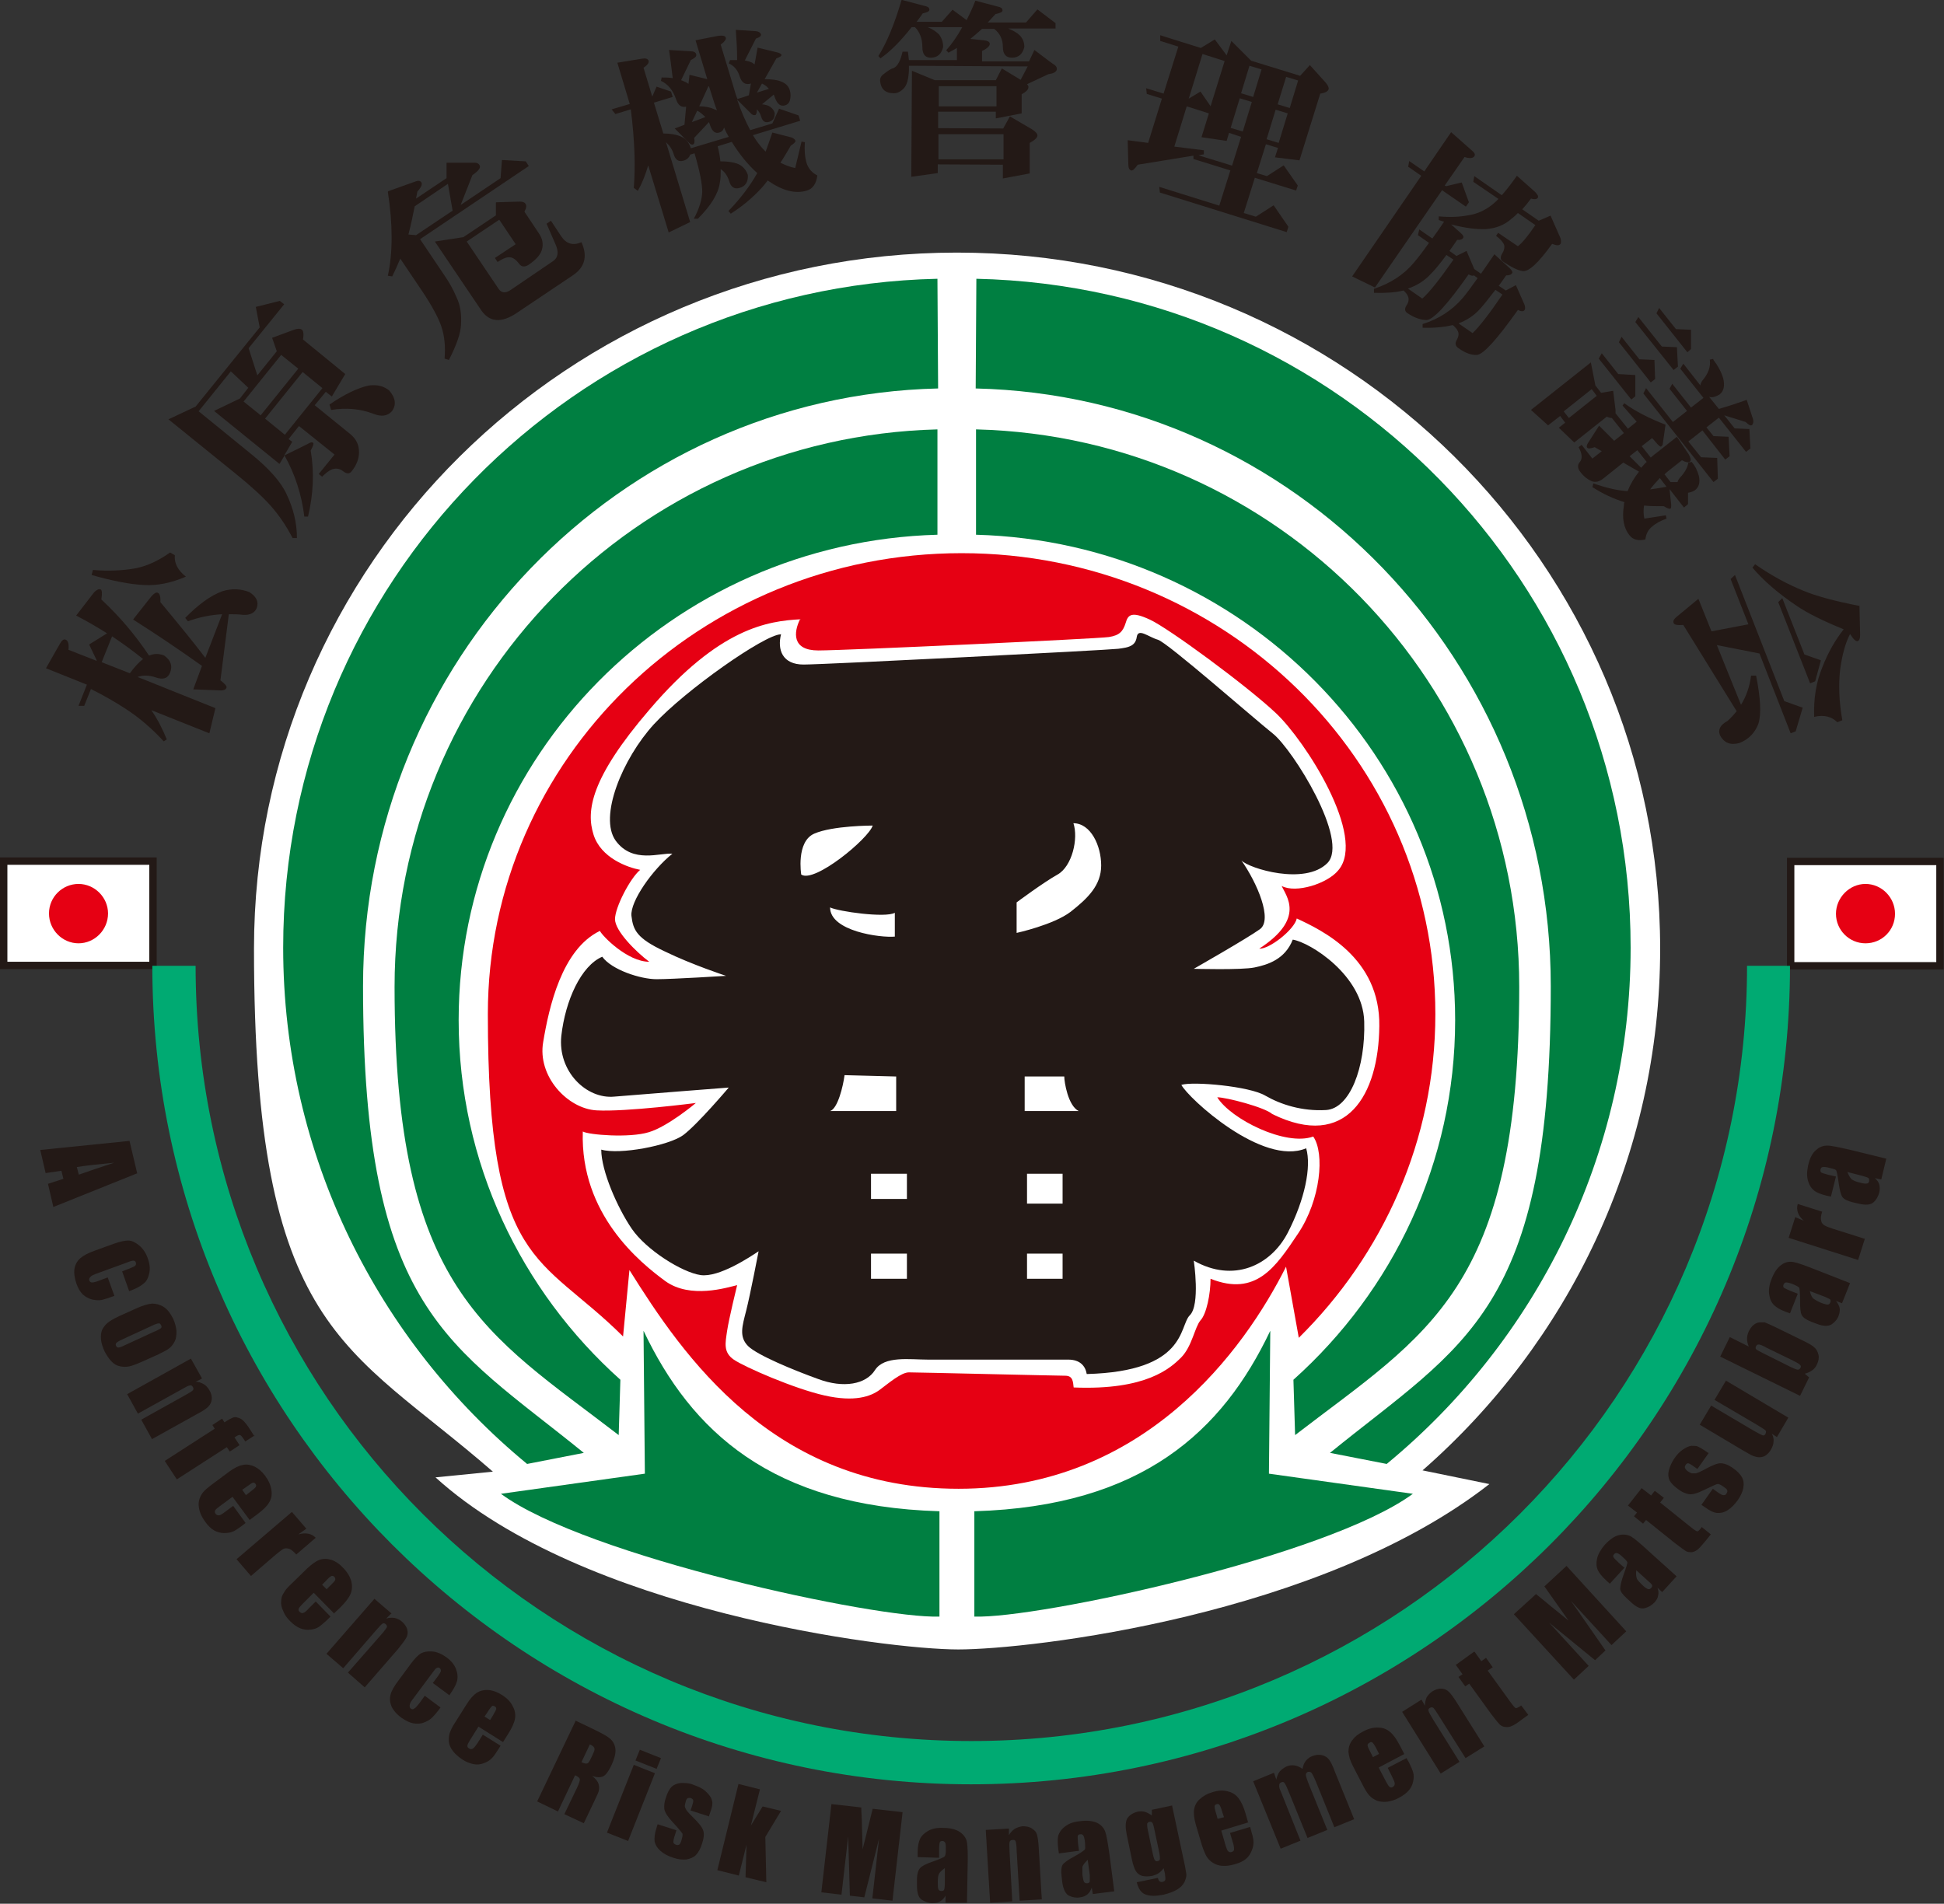 <?xml version="1.0" encoding="UTF-8"?>
<svg id="svg1" xmlns="http://www.w3.org/2000/svg" version="1.1" xmlns:inkscape="http://www.inkscape.org/namespaces/inkscape" xmlns:sodipodi="http://sodipodi.sourceforge.net/DTD/sodipodi-0.dtd" xmlns:svg="http://www.w3.org/2000/svg" xmlns:xlink="http://www.w3.org/1999/xlink" viewBox="0 0 579.4 567.5">
  <rect x="0" y="0" width="579.4" height="567.5" fill="#333333" stroke="none"/>
  <defs>
    <style>
      .cls-1 {
        clip-path: url(#clippath-45);
      }

      .cls-2 {
        clip-path: url(#clippath-20);
      }

      .cls-3 {
        clip-path: url(#clippath-11);
      }

      .cls-4 {
        clip-path: url(#clippath-16);
      }

      .cls-5 {
        clip-path: url(#clippath-33);
      }

      .cls-6 {
        clip-path: url(#clippath-47);
      }

      .cls-7 {
        clip-path: url(#clippath-41);
      }

      .cls-8 {
        clip-path: url(#clippath-32);
      }

      .cls-9 {
        clip-path: url(#clippath-2);
      }

      .cls-10 {
        fill: #00aa72;
      }

      .cls-10, .cls-11, .cls-12, .cls-13, .cls-14, .cls-15 {
        stroke-width: 0px;
      }

      .cls-16 {
        clip-path: url(#clippath-13);
      }

      .cls-17 {
        clip-path: url(#clippath-37);
      }

      .cls-18 {
        clip-path: url(#clippath-46);
      }

      .cls-19 {
        clip-path: url(#clippath-25);
      }

      .cls-20 {
        clip-path: url(#clippath-15);
      }

      .cls-21 {
        clip-path: url(#clippath-6);
      }

      .cls-22 {
        clip-path: url(#clippath-40);
      }

      .cls-23 {
        clip-path: url(#clippath-26);
      }

      .cls-11 {
        fill: none;
      }

      .cls-24 {
        clip-path: url(#clippath-7);
      }

      .cls-25 {
        clip-path: url(#clippath-21);
      }

      .cls-26 {
        clip-path: url(#clippath-34);
      }

      .cls-27 {
        clip-path: url(#clippath-1);
      }

      .cls-28 {
        clip-path: url(#clippath-4);
      }

      .cls-29 {
        clip-path: url(#clippath-38);
      }

      .cls-30 {
        clip-path: url(#clippath-36);
      }

      .cls-31 {
        clip-path: url(#clippath-27);
      }

      .cls-32 {
        clip-path: url(#clippath-44);
      }

      .cls-33 {
        clip-path: url(#clippath-12);
      }

      .cls-12 {
        fill: #007f41;
      }

      .cls-34 {
        clip-path: url(#clippath-24);
      }

      .cls-35 {
        clip-path: url(#clippath-30);
      }

      .cls-36 {
        clip-path: url(#clippath-22);
      }

      .cls-37 {
        clip-path: url(#clippath-9);
      }

      .cls-38 {
        clip-path: url(#clippath-52);
      }

      .cls-39 {
        clip-path: url(#clippath);
      }

      .cls-40 {
        clip-path: url(#clippath-50);
      }

      .cls-41 {
        clip-path: url(#clippath-48);
      }

      .cls-42 {
        clip-path: url(#clippath-39);
      }

      .cls-43 {
        clip-path: url(#clippath-19);
      }

      .cls-44 {
        clip-path: url(#clippath-31);
      }

      .cls-45 {
        clip-path: url(#clippath-54);
      }

      .cls-46 {
        clip-path: url(#clippath-3);
      }

      .cls-47 {
        clip-path: url(#clippath-43);
      }

      .cls-13 {
        fill: #231916;
      }

      .cls-48 {
        clip-path: url(#clippath-8);
      }

      .cls-49 {
        clip-path: url(#clippath-55);
      }

      .cls-14, .cls-50 {
        fill: #fff;
      }

      .cls-51 {
        clip-path: url(#clippath-29);
      }

      .cls-52 {
        clip-path: url(#clippath-18);
      }

      .cls-53 {
        clip-path: url(#clippath-14);
      }

      .cls-54 {
        clip-path: url(#clippath-17);
      }

      .cls-55 {
        clip-path: url(#clippath-5);
      }

      .cls-56 {
        clip-path: url(#clippath-42);
      }

      .cls-57 {
        clip-path: url(#clippath-10);
      }

      .cls-58 {
        clip-path: url(#clippath-23);
      }

      .cls-59 {
        clip-path: url(#clippath-56);
      }

      .cls-60 {
        clip-path: url(#clippath-53);
      }

      .cls-61 {
        clip-path: url(#clippath-49);
      }

      .cls-62 {
        clip-path: url(#clippath-51);
      }

      .cls-63 {
        clip-path: url(#clippath-28);
      }

      .cls-15 {
        fill: #e60013;
      }

      .cls-50 {
        stroke: #231916;
        stroke-miterlimit: 5.3;
        stroke-width: 2.2px;
      }

      .cls-64 {
        clip-path: url(#clippath-35);
      }
    </style>
    <clipPath id="clippath">
      <rect class="cls-11" x="-115.6" y="-240.9" width="793.7" height="1122.5"/>
    </clipPath>
    <clipPath id="clippath-1">
      <rect class="cls-11" x="-115.6" y="-240.9" width="793.7" height="1122.5"/>
    </clipPath>
    <clipPath id="clippath-2">
      <rect class="cls-11" x="-115.6" y="-240.9" width="793.7" height="1122.5"/>
    </clipPath>
    <clipPath id="clippath-3">
      <rect class="cls-11" x="-115.6" y="-240.9" width="793.7" height="1122.5"/>
    </clipPath>
    <clipPath id="clippath-4">
      <rect class="cls-11" x="-115.6" y="-240.9" width="793.7" height="1122.5"/>
    </clipPath>
    <clipPath id="clippath-5">
      <rect class="cls-11" x="-115.6" y="-240.9" width="793.7" height="1122.5"/>
    </clipPath>
    <clipPath id="clippath-6">
      <rect class="cls-11" x="-115.6" y="-240.9" width="793.7" height="1122.5"/>
    </clipPath>
    <clipPath id="clippath-7">
      <rect class="cls-11" x="-115.6" y="-240.9" width="793.7" height="1122.5"/>
    </clipPath>
    <clipPath id="clippath-8">
      <rect class="cls-11" x="-115.6" y="-240.9" width="793.7" height="1122.5"/>
    </clipPath>
    <clipPath id="clippath-9">
      <rect class="cls-11" x="-115.6" y="-240.9" width="793.7" height="1122.5"/>
    </clipPath>
    <clipPath id="clippath-10">
      <rect class="cls-11" x="-115.6" y="-240.9" width="793.7" height="1122.5"/>
    </clipPath>
    <clipPath id="clippath-11">
      <rect class="cls-11" x="-115.6" y="-240.9" width="793.7" height="1122.5"/>
    </clipPath>
    <clipPath id="clippath-12">
      <rect class="cls-11" x="-115.6" y="-240.9" width="793.7" height="1122.5"/>
    </clipPath>
    <clipPath id="clippath-13">
      <rect class="cls-11" x="-115.6" y="-240.9" width="793.7" height="1122.5"/>
    </clipPath>
    <clipPath id="clippath-14">
      <rect class="cls-11" x="-115.6" y="-240.9" width="793.7" height="1122.5"/>
    </clipPath>
    <clipPath id="clippath-15">
      <rect class="cls-11" x="-115.6" y="-240.9" width="793.7" height="1122.5"/>
    </clipPath>
    <clipPath id="clippath-16">
      <rect class="cls-11" x="-115.6" y="-240.9" width="793.7" height="1122.5"/>
    </clipPath>
    <clipPath id="clippath-17">
      <rect class="cls-11" x="-115.6" y="-240.9" width="793.7" height="1122.5"/>
    </clipPath>
    <clipPath id="clippath-18">
      <rect class="cls-11" x="-115.6" y="-240.9" width="793.7" height="1122.5"/>
    </clipPath>
    <clipPath id="clippath-19">
      <rect class="cls-11" x="-115.6" y="-240.9" width="793.7" height="1122.5"/>
    </clipPath>
    <clipPath id="clippath-20">
      <rect class="cls-11" x="-115.6" y="-240.9" width="793.7" height="1122.5"/>
    </clipPath>
    <clipPath id="clippath-21">
      <rect class="cls-11" x="-115.6" y="-240.9" width="793.7" height="1122.5"/>
    </clipPath>
    <clipPath id="clippath-22">
      <rect class="cls-11" x="-115.6" y="-240.9" width="793.7" height="1122.5"/>
    </clipPath>
    <clipPath id="clippath-23">
      <rect class="cls-11" x="-115.6" y="-240.9" width="793.7" height="1122.5"/>
    </clipPath>
    <clipPath id="clippath-24">
      <rect class="cls-11" x="-115.6" y="-240.9" width="793.7" height="1122.5"/>
    </clipPath>
    <clipPath id="clippath-25">
      <rect class="cls-11" x="-115.6" y="-240.9" width="793.7" height="1122.5"/>
    </clipPath>
    <clipPath id="clippath-26">
      <rect class="cls-11" x="-115.6" y="-240.9" width="793.7" height="1122.5"/>
    </clipPath>
    <clipPath id="clippath-27">
      <rect class="cls-11" x="-115.6" y="-240.9" width="793.7" height="1122.5"/>
    </clipPath>
    <clipPath id="clippath-28">
      <rect class="cls-11" x="-115.6" y="-240.9" width="793.7" height="1122.5"/>
    </clipPath>
    <clipPath id="clippath-29">
      <rect class="cls-11" x="-115.6" y="-240.9" width="793.7" height="1122.5"/>
    </clipPath>
    <clipPath id="clippath-30">
      <rect class="cls-11" x="-115.6" y="-240.9" width="793.7" height="1122.5"/>
    </clipPath>
    <clipPath id="clippath-31">
      <rect class="cls-11" x="-115.6" y="-240.9" width="793.7" height="1122.5"/>
    </clipPath>
    <clipPath id="clippath-32">
      <rect class="cls-11" x="-115.6" y="-240.9" width="793.7" height="1122.5"/>
    </clipPath>
    <clipPath id="clippath-33">
      <rect class="cls-11" x="-115.6" y="-240.9" width="793.7" height="1122.5"/>
    </clipPath>
    <clipPath id="clippath-34">
      <rect class="cls-11" x="-115.6" y="-240.9" width="793.7" height="1122.5"/>
    </clipPath>
    <clipPath id="clippath-35">
      <rect class="cls-11" x="-115.6" y="-240.9" width="793.7" height="1122.5"/>
    </clipPath>
    <clipPath id="clippath-36">
      <rect class="cls-11" x="-115.6" y="-240.9" width="793.7" height="1122.5"/>
    </clipPath>
    <clipPath id="clippath-37">
      <rect class="cls-11" x="-115.6" y="-240.9" width="793.7" height="1122.5"/>
    </clipPath>
    <clipPath id="clippath-38">
      <rect class="cls-11" x="-115.6" y="-240.9" width="793.7" height="1122.5"/>
    </clipPath>
    <clipPath id="clippath-39">
      <rect class="cls-11" x="-115.6" y="-240.9" width="793.7" height="1122.5"/>
    </clipPath>
    <clipPath id="clippath-40">
      <rect class="cls-11" x="-115.6" y="-240.9" width="793.7" height="1122.5"/>
    </clipPath>
    <clipPath id="clippath-41">
      <rect class="cls-11" x="-115.6" y="-240.9" width="793.7" height="1122.5"/>
    </clipPath>
    <clipPath id="clippath-42">
      <rect class="cls-11" x="-115.6" y="-240.9" width="793.7" height="1122.5"/>
    </clipPath>
    <clipPath id="clippath-43">
      <rect class="cls-11" x="-115.6" y="-240.9" width="793.7" height="1122.5"/>
    </clipPath>
    <clipPath id="clippath-44">
      <rect class="cls-11" x="-115.6" y="-240.9" width="793.7" height="1122.5"/>
    </clipPath>
    <clipPath id="clippath-45">
      <rect class="cls-11" x="-115.6" y="-240.9" width="793.7" height="1122.5"/>
    </clipPath>
    <clipPath id="clippath-46">
      <rect class="cls-11" x="-115.6" y="-240.9" width="793.7" height="1122.5"/>
    </clipPath>
    <clipPath id="clippath-47">
      <rect class="cls-11" x="-115.6" y="-240.9" width="793.7" height="1122.5"/>
    </clipPath>
    <clipPath id="clippath-48">
      <rect class="cls-11" x="-115.6" y="-240.9" width="793.7" height="1122.5"/>
    </clipPath>
    <clipPath id="clippath-49">
      <rect class="cls-11" x="-115.6" y="-240.9" width="793.7" height="1122.5"/>
    </clipPath>
    <clipPath id="clippath-50">
      <rect class="cls-11" x="-115.6" y="-240.9" width="793.7" height="1122.5"/>
    </clipPath>
    <clipPath id="clippath-51">
      <rect class="cls-11" x="-115.6" y="-240.9" width="793.7" height="1122.5"/>
    </clipPath>
    <clipPath id="clippath-52">
      <rect class="cls-11" x="-115.6" y="-240.9" width="793.7" height="1122.5"/>
    </clipPath>
    <clipPath id="clippath-53">
      <rect class="cls-11" x="-115.6" y="-240.9" width="793.7" height="1122.5"/>
    </clipPath>
    <clipPath id="clippath-54">
      <rect class="cls-11" x="-115.6" y="-240.9" width="793.7" height="1122.5"/>
    </clipPath>
    <clipPath id="clippath-55">
      <rect class="cls-11" x="-115.6" y="-240.9" width="793.7" height="1122.5"/>
    </clipPath>
    <clipPath id="clippath-56">
      <rect class="cls-11" x="-115.6" y="-240.9" width="793.7" height="1122.5"/>
    </clipPath>
  </defs>
  <sodipodi:namedview id="namedview1" bordercolor="#000000" borderopacity="0.25" inkscape:deskcolor="#d1d1d1" inkscape:pagecheckerboard="0" inkscape:pageopacity="0.0" inkscape:showpageshadow="2" pagecolor="#ffffff"/>
  <g id="layer-MC0" inkscape:groupmode="layer" inkscape:label="繝ｬ繧､繝､繝ｼ 1">
    <path id="path1" class="cls-50" d="M45.6,287.8H1.1v-31.1h44.5v31.1Z"/>
    <g class="cls-39">
      <path id="path2" class="cls-15" d="M32.2,272.3c0,4.9-4,8.9-8.8,8.9s-8.8-4-8.8-8.9,4-8.8,8.8-8.8,8.8,4,8.8,8.8"/>
    </g>
    <g class="cls-27">
      <path id="path4" class="cls-50" d="M578.2,287.9h-44.5v-31.1h44.5v31.1Z"/>
    </g>
    <g class="cls-9">
      <path id="path6" class="cls-15" d="M564.8,272.4c0,4.9-3.9,8.8-8.8,8.8s-8.8-4-8.8-8.8,4-8.9,8.8-8.9,8.8,4,8.8,8.9"/>
    </g>
    <g class="cls-46">
      <path id="path8" class="cls-13" d="M39.8,184.5l5.3-6.7c.8-.9,1.4-1.3,1.9-1.1.6.2.9,1.2.8,2.8,5,6,9.5,11.5,13.4,16.6l5-13c-3.5.2-6.9.9-10.2,2.1l-.8-1c3.9-4,7.6-6.7,11.2-8,2.7-.8,5.4-.7,7.9.3,2.1,1.3,2.9,2.9,2.2,4.8-.6,1.4-2,2.1-4,2-1.5-.2-2.9-.2-4.3-.2l-2.5,19.7c1.4,1.1,2,1.8,1.8,2.2-.2.6-.9.9-2.1.8l-7.8-.3,2.6-7c-6.6-4.7-13.4-9.3-20.5-13.8M42.7,196.5c-3-2.4-6.1-4.7-9.3-6.8l-3.1,7.7,8.4,3.3c1.4-1.9,2.8-3.4,4-4.3M27.7,169.9c4.5.4,8.8.2,12.8-.5,3.4-.7,6.8-2.3,10.2-4.7l1.4.8c-.2,2.4.9,4.5,3.3,6.4-4.4,1.9-8.5,2.7-12.4,2.5-4.2-.2-9.4-1.2-15.7-3l.4-1.5ZM26.6,192.1l5.3-3.3c-3-1.9-6.1-3.7-9.2-5.3l5.4-7c.7-.7,1.4-1,1.9-.8.4.2.5,1.2.2,3,5.5,5.1,10.2,10.7,14.2,16.7,0,0,0,0,.1,0,1.5-.6,2.9-.6,4.4,0,2,1.4,2.6,3.1,1.8,5.1-.7,1.8-2.2,2.2-4.4,1.4-1.8-.6-3.6-.7-5.3-.1l23.2,9.3-1.8,7.5-17.3-6.9c1.8,2.6,3.3,5.5,4.6,8.7l-.9.6c-3.4-3.7-7.2-7-11.2-9.6-3.2-2.1-6.7-4.1-10.5-6l-2,5h-1.7s2.5-6.3,2.5-6.3l-12.2-4.9,4.1-7.2c.6-1.1,1.2-1.6,1.8-1.3.7.3,1,1.3.8,3l8.4,3.3v-.2c0,0-2.2-4.6-2.2-4.6Z"/>
    </g>
    <g class="cls-28">
      <path id="path10" class="cls-13" d="M98.2,120.6c4.5-3.1,8.5-5,11.8-5.7,2.4-.3,4.4.2,6,1.5,1.9,2.2,2.2,4.3.8,6.2-1.3,1.4-3,1.7-5.4.8-4.1-1.6-8.3-1.9-12.7-1.2l-.5-1.6ZM84.9,129.6l11.2-13.9-5.9-4.8-11.2,13.9,5.9,4.8ZM77.7,123.8l11.2-13.9-5.1-4.1-11.2,13.9,5.1,4.1ZM76.2,91.5l7.2-1.8,1.3,1-10.6,13.1,2.6,8.1,5.8-7.2-1.4-4,6.5-2.4c1.1-.4,1.9-.4,2.4,0,.4.3.6,1.3.3,2.9l12.6,10.3-4,6.7-1.8-1.4-3.3,4,10.6,8.6c1.8,1.5,2.6,3.2,2.6,5.4,0,2.1-.8,3.9-2.2,5.7-.6.8-1.5.8-2.5,0-1-.8-2.1-1-3.3-.6-.8.3-1.8,1-3,2.2l-1-.8,4.7-5.8-10.6-8.5-3.1,3.9,1.1.8-2.4,4.1,6.9-3.4c.8-.5,1.4-.7,1.7-.4.3.2,0,1-.7,2.3,1.1,6.5.8,13-.8,19.7h-1.1c-.8-6.6-2.8-12.7-5.9-18.2l-1.5,2.5-19.5-15.8,7.7-3.7,2.5-3.2-5.2-4.9-9.6,11.9,15.6,12.7c5.3,4.3,8.9,8.3,10.6,12,2,4.2,3.1,8.5,3.1,13.1h-1.3c-1.9-3.7-4.1-6.9-6.6-9.7-2.3-2.6-5.8-5.8-10.5-9.6l-19.9-16.1,8.1-3.8,19.1-23.6-1.1-5.8Z"/>
    </g>
    <g class="cls-55">
      <path id="path12" class="cls-13" d="M147.9,60.3l7-.2c.9,0,1.4.2,1.7.6.4.6.3,1.3-.3,2.4l4.4,6.6c1,1.5,1.3,3.1.8,4.8-.4,1.4-1.7,2.9-3.9,4.4-1.2.8-2.2.7-2.9-.3-1-1.3-2-2-3.1-1.9-.9,0-1.9.5-3.3,1.4l-.8-1.2,6.2-4.1-4.9-7.3-9.7,6.5,9.5,14.1c.8,1.2,2,1.4,3.5.4l12.8-8.7c1.4-1,1.7-2.6.7-4.9l-2.7-6.2,1.3-.9,3.1,4.7c1.5,2.2,3.5,2.8,6,1.7,1.9,4.2,1,7.5-2.6,9.9l-16.7,11.2c-4.6,3.1-8.2,2.8-10.7-1l-13.7-20.3,8.5-1.3,9.7-6.5v-3.8ZM121.7,69.9l2.3.2,10.9-7.3-1.4-8-9.9,6.7c-.6,3-1.2,5.9-1.9,8.5M115.7,57l8.4-3c.7-.2,1.2-.1,1.5.4.3.5,0,1.4-1.2,2.7-.1.7-.3,1.4-.4,2.1l9.1-6.1v-4.6c-.1,0,8.4,0,8.4,0,.7,0,1.2.3,1.4.7.5.7-.2,1.7-2.1,3l-3.5,8.9,11.9-8,.4-5.4,7.1.4.9,1.4-32.4,21.8,7.4,11c1.3,1.9,2.5,4,3.5,6.4,1.1,2.3,1.5,5,1.3,8.1-.1,2.5-1.3,6-3.6,10.5l-1.3-.4c.3-3.6,0-6.8-1-9.7-.9-2.6-2.8-6.1-5.6-10.3l-6.6-9.8c-.8,1.9-1.6,3.7-2.4,5.3l-1.3-.2c1.5-6.9,1.5-15.3,0-25"/>
    </g>
    <g class="cls-21">
      <path id="path14" class="cls-13" d="M229.2,26.5c0,0-.2-.2-.3-.3-.4-.5-1-.9-1.8-1.3l-1.5,2.7c1.2-.4,2.4-.7,3.5-1.1M213.7,32.9c-.6-1.4-1-2.9-1.5-4.4l-.9-2.8c0,0-.1.1-.2.1l-2.7,5.9c2,0,3.6.4,4.8,1,.2,0,.3.1.5.2M210.2,34.9c-.2-.2-.3-.4-.5-.5-.5-.5-1.1-1-1.9-1.4l-1.6,3.4c1.4-.5,2.7-1,4-1.5M195.6,25.8l4.4,1.5.5,1.6-5.6,1.7,2.8,9.2c2.7,0,4.7.5,6,1.3,1.1.7,1.8,1.8,2.2,3.1l11.3-3.4c-.5-.9-1-1.8-1.4-2.8,0,0,0,.2-.1.3-.2.6-.6,1-1.3,1.2-1.2.4-2.1-.3-2.7-2-.1-.4-.3-.7-.4-1.1l-4.4,4.7c.2,1.2.1,1.8-.4,2-.3,0-.7,0-1.1-.5l-4.3-4.3c1-.4,1.9-.7,2.9-1.1l.5-5.4c-1.4.3-2.4-.4-3-2.2-.9-2.7-2.4-4.5-4.5-5.5l.2-1c1.2,0,2.3,0,3.3.2-.4-3.1-.7-5.9-1.1-8.4l6.6.4c.9,0,1.4.4,1.5.9.2.6-.4,1.1-1.6,1.7l-2.9,6c.6.2,1.1.5,1.6.7.2.1.4.3.6.4l.3-2.7,5.3,1.3-3.5-11.6,6.7-1.3c1.4-.2,2.2,0,2.3.5.2.5-.3,1.2-1.5,2.1l4,13.2c.3,1.1.6,2.1,1,3,1.1-.3,2.3-.7,3.4-1.1l.6-3.5c-1.6.5-2.7-.2-3.3-2-.6-2-1.7-3.3-3.3-4l.4-1c.7,0,1.5,0,2.1,0,0-3.3-.2-6.3-.4-9l6.1.4c.7.1,1.2.4,1.4.9.1.5-.3.9-1.5,1.3l-3.3,6.5c.9.2,1.6.4,2.2.7.2.2.5.3.7.5l.9-5,6.2,1.5c.5.2.8.4.9.6.1.4-.4.7-1.5,1.1l-3.5,6.2c2,0,3.7.2,4.9.7,1.3.5,2.2,1.3,2.6,2.6.3,1,.3,2.1,0,3.1-.2.7-.7,1.2-1.4,1.4-1.3.4-2.3-.3-3-2.2-.1-.4-.3-.7-.4-1-1,.9-2.2,1.8-3.5,2.9,1,.1,1.8.3,2.4.7.7.5,1.2,1.1,1.4,1.9,0,1.4-.4,2.2-1.6,2.6-1.2.4-2-.1-2.4-1.4-.3-1-.7-1.7-1.3-2.3,0,1-.2,1.6-.5,1.7-.5.1-.9,0-1.5-.7l-3.9-3.9c1.2,3.5,2.5,6.5,3.9,9.1l6.6-2,2-4.4,5.8,2,.5,1.6-14.1,4.3c.7,1.1,1.3,2.1,2.1,3,.5.7,1.1,1.3,1.7,1.9.6-1.7,1.3-3.6,2-5.7l5.8,1.5c.6.3,1,.6,1.1,1,0,.3-.4.8-1.4,1.4-1.1,1.9-2.1,3.6-3.1,5.1,1.4.7,2.9,1.3,4.4,1.6l1.9-7.9,1,.2c-.2,2.4,0,4.5.5,6.2.5,1.6,1.6,2.9,3.2,3.7-.3,2.5-1.4,4-3.1,4.5-3.5,1.1-7.4,0-11.7-3-.5.7-1.1,1.4-1.6,2-2.9,3.2-6.1,5.8-9.4,7.9l-.7-.8c3.7-3.8,6.5-7.6,8.6-11.3h0c-2.8-2.5-5.3-5.6-7.6-9.3l-4.2,1.3c.4,1.6.7,3.2.8,4.5,2.7,0,4.7.4,5.9,1.1,1.1.7,1.9,1.7,2.3,3,.1,2-.7,3.3-2.4,3.8-1.6.5-2.7-.2-3.2-2.1-.5-1.5-1.3-2.7-2.5-3.5,0,1.6,0,3-.3,4.3-.5,3.2-2.7,6.7-6.5,10.5h-1.2c1.6-3,2.4-5.6,2.5-8,0-2.3-.7-6.1-2.3-11.5l-1.3.4c-.3.9-1,1.5-2,1.8-1.4.4-2.4-.2-2.9-1.9-.5-1.6-1.3-2.7-2.3-3.6l7.2,23.8-6.4,3.1-6.1-20c-.9,3-1.9,5.5-3.1,7.6l-1.2-.9c.5-6.3.3-14.1-.9-23.4l-4.6,1.4-1.1-1.4,5.4-1.6-3.7-12.3,7.3-1.2c1.1-.2,1.8,0,2,.6.2.6-.3,1.3-1.5,2.1l2.6,8.6,1.3-3Z"/>
    </g>
    <g class="cls-24">
      <path id="path16" class="cls-13" d="M279.8,31.7h17.2c0,0,0-6,0-6h-17.2c0,0,0,6,0,6ZM279.7,47.5h19.4c0,.1,0-7.5,0-7.5h-19.4c0-.1,0,7.5,0,7.5ZM268.9,0l7.2,1.9c.6.2.9.5.9,1s-.7.8-2,1.1c-.6.9-1.2,1.7-1.8,2.5h7.5s3.2-3.6,3.2-3.6l4.2,3.1c.9-1.8,1.8-3.7,2.6-5.8l7.2,1.9c.6.2.9.5.9,1s-.7.8-2.1,1.1c-.8.9-1.6,1.7-2.3,2.5h11.4c0,0,3.4-3.9,3.4-3.9l5.4,4.1v1.6s-14.1,0-14.1,0c1.5.6,2.7,1.3,3.5,2.1.9,1,1.3,2.1,1.3,3.4-.5,2.1-1.7,3.2-3.7,3.2-1.8,0-2.7-1.1-2.7-3.2,0-2.3-.9-4.1-2.6-5.4h-3.6c-1.2,1.1-2.4,2.1-3.5,3l3.9.4c1.3.1,1.9.5,1.9,1.1s-.8,1.4-2.3,2.1v3.1s14,0,14,0l1.6-3.4c3.8,2.9,5.7,4.3,5.8,4.3.6.4.9.8.9,1.3,0,.8-.8,1.4-2.5,1.6l-6.4,3c.3.3.5.7.4,1,0,.6-.7,1.3-2,2v5.7s-7.7,1.5-7.7,1.5v-2s-17.2,0-17.2,0v4.9s19.4.1,19.4.1l2-3.6,6.5,3.8c1.1.7,1.7,1.3,1.7,1.9s-.8,1.4-2.3,2.2v9.1c0,0-8,1.5-8,1.5v-4.1s-19.4-.1-19.4-.1v2.6s-7.9,1.1-7.9,1.1l.2-31.6,6.8,2.8h18.2c0,0,1.8-3.5,1.8-3.5l5.6,3.4,2.1-4-35.4-.2c0,.4,0,.9,0,1.3-.1,2.6-.6,4.4-1.4,5.3-1,1.1-2,1.6-3.1,1.6-2.6,0-3.9-1.3-4.1-3.8,0-.8.4-1.5,1.2-2,1.1-.9,2-1.5,2.8-1.7,1.2-.5,2.1-2.2,2.7-4.9h1.6c.1.9.2,1.7.3,2.5h14.3c0,0,0-3.6,0-3.6-.9.5-1.7,1-2.5,1.4l-.7-.7c1.7-1.9,3.3-4.2,4.8-6.9h-10.3c1.5.6,2.6,1.4,3.4,2.2.8,1.1,1.2,2.3,1.2,3.7-.5,2.1-1.7,3.2-3.7,3.2-1.7,0-2.5-1.1-2.5-3.2,0-2.5-.8-4.5-2.2-5.9h-1c-3.3,4.2-6.4,7.3-9.3,9.3l-.6-.7c2.5-4,4.8-9.5,6.9-16.7"/>
    </g>
    <g class="cls-48">
      <path id="path18" class="cls-13" d="M383.3,23l-2.5,8.1,3.6,1.1,2.5-8.2-3.6-1.1ZM380.2,32.7l-2.7,8.8,3.6,1.1,2.7-8.8-3.6-1.1ZM369.9,27.8l3.6,1.1,2.5-8.2-3.6-1.1-2.5,8.2ZM366.7,38.1l3.7,1.1,2.7-8.8-3.6-1.1-2.7,8.8ZM360.8,31.7l4.2-13.5-6.6-2.1-4.1,13.3,3.5-2.1,3.1,4.5ZM367.2,49.4l2.7-8.6-3.6-1.2-.7,2.4-7.5-1.1,2.2-7.1-6.6-2.1-3.7,12,8.8,1.1v1.2c-.1,0-1.6.3-1.6.3l10.1,3.1ZM362.1,11.8l3.5,4.7,1.4-4.3,5.9,5.9,14.6,4.5,2.9-3.2,4.6,5.1c.8.9,1.1,1.6,1,2.1-.2.6-1,1.1-2.5,1.3l-6.2,19.9-7.3-.9.9-2.8-3.6-1.1-2.7,8.6,3,.9,5-3.2,4.2,6-.5,1.5-12.3-3.8-3.3,10.5,3.6,1.1,5.3-3.4,4.4,6.4-.5,1.6-37.8-11.8-.2-1.7,17.9,5.6,3.3-10.5-11-3.4v-1c-.1,0-16.6,2.7-16.6,2.7-.9,1.3-1.6,1.9-2,1.7-.5-.2-.8-.7-.8-1.7l-.2-7.3,6.1.8,4.1-13.2-4.5-1.4-.2-1.7,5.2,1.6,4.4-14-5.4-1.7v-1.7c-.1,0,12.1,3.8,12.1,3.8l4.1-2.5Z"/>
    </g>
    <g class="cls-37">
      <path id="path20" class="cls-13" d="M445.7,86.4c-2,2.6-3.5,4.5-4.6,5.7-1.8,2-4,3.4-6.4,4.3l4.2,2.9c1.9-1.8,4.9-5.6,8.9-11.5l-2.1-1.4ZM431.1,76c-1.9,2.6-3.4,4.4-4.5,5.5-1.9,2.1-4.2,3.6-6.9,4.5,0,0,0,0-.1,0l4.3,3c2.1-1.8,5.1-5.6,9.3-11.6l-2.1-1.4ZM462.1,64.2l3,6.8c.2.8.2,1.4,0,1.7-.4.6-1.2.5-2.5,0-4.1,5.7-7,8.4-8.8,8.1-1.5-.2-3.4-1.2-5.8-2.8-.8-.5-.9-1.3-.4-2.2.7-1.1.9-2,.7-2.8-.3-.8-1.1-1.7-2.4-2.7l.6-.9,5.9,4c1.2-.9,3-3,5.2-6.3l-5.2-3.6c-.6.6-1.2,1.2-1.9,1.7-2.1,1.9-4.7,2.9-7.7,3.1-2.7.1-6.1-.3-10.3-1.4l2.9,2.6c.7.6.9,1.1.7,1.4-.3.5-.9.7-1.8.6-.8,1.2-1.6,2.3-2.3,3.3l2.1,1.5,3-1.5,2.3,5.4,2,1.4c1.2-1.7,2.5-3.6,4-5.8l4.6,4.2c.6.6.9,1.1.7,1.4-.3.5-.9.7-1.8.7-.8,1.1-1.5,2.2-2.2,3.1l2.1,1.4,3-1.6,2.6,5.9c.2.7.2,1.2,0,1.5-.3.5-1,.5-2,0-6.2,8.7-10.2,13.2-12.2,13.4-1.6.1-3.4-.5-5.5-2-.9-.6-1.1-1.4-.6-2.3.6-1,.8-2,.4-2.8-.2-.5-.7-1.1-1.5-1.8-2.5.6-5.4.9-9,.8v-1.1c4.8-1.5,8.8-4.1,11.9-7.7,1.1-1.3,2.6-3.3,4.5-6l-1.1-.8c-.3.2-.9.1-1.6-.3-6.3,9-10.5,13.5-12.5,13.6-1.6,0-3.6-.6-5.8-2.1-.7-.5-.8-1.2-.3-2.1.7-1,.9-1.9.6-2.7-.2-.6-.6-1.2-1.4-1.9-2.4.6-5.3.8-8.8.7v-1.2c4.8-1.6,8.8-4.1,11.9-7.8,1.1-1.3,2.6-3.2,4.5-5.9l-3.3-2.3.4-1.7,3.9,2.7c1.1-1.5,2.2-3.1,3.5-5-.5-.2-1.1-.3-1.6-.5v-1.1c3.2.3,6.1.2,8.7-.3,2.9-.4,5.7-1.7,8.2-4,.3-.3.6-.6.9-.9l-7.5-5.1.3-1.7,8.2,5.7c1.4-1.6,2.9-3.5,4.5-5.8l5.4,4.8c.8.8,1.1,1.4.8,1.8-.3.4-1,.5-2,.2-.8,1.1-1.7,2.2-2.6,3.2l4.9,3.4,3.5-1.5ZM435.7,54.5l2.1,5.8-.9,1.3-7.1-4.9-20,29-6.8-3.3,20.6-30-3.9-2.7.3-1.7,4.5,3.1,8-11.7,6,5.3c1,.8,1.3,1.4.9,1.9-.4.6-1.4.7-2.9.2l-5.9,8.5.4.2,4.6-1.1Z"/>
    </g>
    <g class="cls-57">
      <path id="path22" class="cls-13" d="M504,98.4v5.6c.1,0-1.1,1-1.1,1l-9.2-11.6.8-1.6,5,6.3,4.5.2ZM491.8,145.9c1.6-.2,3.2-.5,4.9-.8l-2-2.6c-1.1,1.2-2.1,2.3-2.9,3.4M510.7,107.3c1.3,1.7,2.3,3.5,2.9,5.5.5,2.2.2,3.8-1.1,4.8-1.2.7-2.2,1-3.1.7l2.9,3.6c3.1-.9,5.8-1.8,8.3-2.7l1.9,5.8c.2.8,0,1.3-.3,1.7-.4.3-1,0-1.9-.9l-6.4-2,3.1,3.9,4.4.2.3,5.8-1.3,1-8.1-10.2-3.7,2.9,2.1,2.6,4.5.2.3,5.8-1.3,1-6.8-8.7-4.2,3.3,3.8,4.7,4.8.2.2,6.2-1.3,1-20.9-26.4.8-1.6,8,10.1,4.2-3.3-5.2-6.6.8-1.5,5.6,7.1,3.7-2.9-6.9-8.7.9-1.5,5.1,6.5c0-.5.3-1.1.7-1.6,1.6-1.9,2.4-3.9,2.1-6.1l1-.2ZM499.8,103.5l.3,5.8-1.3,1-11.4-14.3.9-1.5,7,8.8,4.5.2ZM489.2,139.4c.5-.6,1-1.2,1.6-1.7l-2.8-3.5-2.3,1.8,3.4,3.4ZM493.1,107.4l.2,5.6-1.3,1-9.5-12,.8-1.6,5.3,6.7,4.5.2ZM487.4,111.8v6.3c.1,0-1.2,1-1.2,1l-9.7-12.2.9-1.6,4.9,6.2,5.1.3ZM466.1,122.7l1.5,1.9,8.3-6.6-1.5-2-8.3,6.6ZM474.1,107.8l1.4,7.1,1.7,2.2,3.6-.6.7,5.7c0,.4,0,.8,0,1l3.7,4.6,2.6-2.1c-1.5-1.7-2.9-3.3-4.2-4.8l.5-.7c3.3,2.4,7.4,4.5,12.3,6.4l-.8,5.6c0,.4-.2.7-.5.9-.2.2-.8-.3-1.8-1.5-.3-.4-.6-.7-.9-1l-3.1,2.4,2.7,3.4c.5-.4,1-.9,1.6-1.3l6.2-4.9,3.5,5.2c.6,1.1.8,1.8.4,2.2-.5.4-1.3.2-2.4-.4l-3.7,2.9c-.5.4-1.1.9-1.5,1.3l1.8,2.3h2.1c0-.3.3-.8.7-1.3,1.5-1.6,2.3-3.1,2.5-4.5l1-.2c1.1,1.3,1.8,2.8,2.2,4.4.3,1.8,0,3.1-1.3,4.1-.7.4-1.4.6-2,.7v3.4c0,0-1.2,1-1.2,1l-4.3-5.5.5,4.7c0,.6,0,.9-.2,1.1-.2.2-.9,0-2-.7-2.3,0-4.2,0-5.9-.2-.2,1.3-.2,2.6.1,3.9l6.4-1,.2,1c-1.7.6-3.2,1.4-4.2,2.3-1.2.9-1.9,2.2-2.1,3.9-2.1.5-3.7.1-4.7-1.2-1.8-2.2-2.3-5.2-1.7-8.9,0-.3,0-.7.2-1-3.3-1-6.5-2.5-9.6-4.5l.3-1.1c3.7,1.3,7.1,2.1,10,2.3.1,0,.2,0,.2,0,.8-2,1.9-3.9,3.4-5.8l-4.7-2.7-6,4.8c-1.2.9-2.3,1.2-3.5.7-1.1-.5-2.2-1.3-3.2-2.6-.9-1.1-1-2.2-.3-3,.9-1,.8-2.5-.3-4.5l.9-.7,3.2,4.1,2.8-2.2-2.1-1.2c-1.2.4-1.9.5-2.2.2-.3-.3-.2-.9.3-1.6l3.2-5,4.5,4.5,2.9-2.3-3.6-4.5c-.4,0-.9-.1-1.5-.4l-9.7,7.7-4.6-4.4,1.9-1.5-1.5-2-3.6,2.8-5.1-4.6,17.9-14.2Z"/>
    </g>
    <g class="cls-3">
      <path id="path24" class="cls-13" d="M542.7,196.9l-1.7,6.2-1.5.6-9.5-24.2,1.2-1.2,6.6,16.8,4.8,1.7ZM554.2,180.5l.2,8.8c0,1-.2,1.6-.7,1.8-.5.2-1.3-.5-2.3-2.1-1.4,2.7-2.3,6.1-2.9,10.2-.6,4.7-.4,9.9.6,15.5l-1.5.6c-1.7-1.7-4-2.3-6.9-1.6-.2-5.4.6-10.3,2.4-14.7,1.7-4.4,3.8-8.1,6.4-11.4-6.1-2.5-10.8-4.8-14-7-5.5-3.7-9.9-7.5-13.2-11.4l.8-1c4.9,3.4,9.7,6,14.4,7.9,3.8,1.6,9.4,3.1,16.6,4.5M537.3,210.9l-2.1,7.1-1.5.6-9.3-23.8-12.7-2.5,7.2,17.8c1.6-2.6,2.6-5.5,3-8.7h1.5c1.3,6.6,1.6,11.3.7,14.3-1,2.7-2.9,4.7-5.7,5.8-2.6.7-4.6,0-5.8-2.4-.6-1.6.1-3,2.3-4.2,1-.9,1.9-1.9,2.7-2.9l-15.9-25.7c-1.7.1-2.7,0-2.9-.6-.2-.6.1-1.2,1-1.9l6.4-5.3,3.9,9.7,11-2.1-5.3-13.5,1.3-1.2,14.7,37.6,5.6,2Z"/>
    </g>
    <g class="cls-33">
      <path id="path26" class="cls-13" d="M23.4,350.2c2.8-1,6.4-2.2,10.6-3.6-5.1.5-8.8.9-11.1,1.3l.6,2.3ZM40.8,349.8l-24.9,10-1.6-6.9,4.6-1.5-.6-2.4-4.7.7-1.6-6.9,26.6-2.7,2.3,9.7Z"/>
    </g>
    <g class="cls-16">
      <path id="path28" class="cls-13" d="M38.5,384.9l-2.1-5.9,2.3-.9c.8-.3,1.4-.6,1.6-.8.2-.2.3-.5.2-.9-.1-.4-.4-.6-.7-.6-.3,0-.9.1-1.8.5l-9.6,3.5c-.7.3-1.2.5-1.5.9-.3.3-.4.7-.3,1,.2.4.4.6.9.6.4,0,1.2-.2,2.2-.6l2.4-.9,2,5.5c-1.6.6-2.9,1-3.7,1.2-.9.2-1.8.1-2.9-.1-1.1-.3-2-.8-2.8-1.5-.8-.8-1.4-1.8-1.9-3.2-.6-1.7-.8-3.3-.6-4.5.2-1.2.8-2.3,1.7-3.1.9-.8,2.4-1.6,4.4-2.3l5.8-2.1c1.7-.6,3.1-.9,4.1-.9,1,0,2.1.5,3.2,1.4,1.1.9,2,2.1,2.6,3.8.6,1.6.8,3.1.5,4.5-.3,1.4-.8,2.5-1.8,3.2-.9.8-2.3,1.5-4.2,2.2"/>
    </g>
    <g class="cls-53">
      <path id="path30" class="cls-13" d="M46.2,396.9c1-.5,1.6-.8,1.8-1,.2-.2.2-.5,0-.9-.2-.3-.4-.6-.7-.5-.3,0-1,.2-2,.7l-8.9,4.1c-.9.4-1.5.8-1.7,1-.2.2-.3.6-.1.9.2.4.4.5.7.5s.9-.2,1.7-.6l9.1-4.2ZM47.5,403.6l-4.9,2.2c-1.8.8-3.1,1.3-4,1.5-.9.2-1.9.2-2.8,0-1-.2-1.9-.7-2.6-1.5-.8-.8-1.4-1.8-2-2.9-.6-1.3-1-2.5-1.1-3.6-.1-1.1,0-2,.3-2.8.4-.8.9-1.5,1.6-2.1.7-.6,1.9-1.3,3.6-2.1l5.1-2.3c1.8-.8,3.4-1.3,4.6-1.4,1.2,0,2.4.3,3.5,1,1.1.7,2,1.9,2.8,3.5.6,1.3.9,2.6,1,3.7,0,1.2-.1,2.2-.5,3-.4.8-.9,1.5-1.5,2-.6.5-1.6,1.1-3,1.7"/>
    </g>
    <g class="cls-20">
      <path id="path32" class="cls-13" d="M60.1,411l-1.8.9c.9,0,1.7.3,2.4.7.7.4,1.2,1,1.7,1.8.6,1,.8,1.9.7,2.8-.1.9-.5,1.6-1.1,2.2-.6.6-1.7,1.3-3.4,2.2l-13.3,7.4-3.2-5.8,13.1-7.3c1.3-.7,2.1-1.2,2.3-1.5.2-.2.2-.6,0-.9-.2-.4-.5-.6-.9-.5-.4,0-1.3.5-2.7,1.3l-12.8,7.1-3.2-5.8,19-10.6,3.3,5.9Z"/>
    </g>
    <g class="cls-4">
      <path id="path34" class="cls-13" d="M75.9,427.9l-2.8,1.8c-.7-1.1-1.2-1.8-1.5-1.9-.2-.1-.6,0-1.1.3l-.6.4,1.5,2.3-2.9,1.9-.9-1.3-14.9,9.6-3.6-5.5,14.9-9.6-.7-1.1,2.9-1.9.7,1.1c1.2-.8,2-1.2,2.5-1.4.5-.2.9-.2,1.5,0,.5.1,1.1.4,1.6.9.5.5,1.2,1.3,2,2.6l1.3,2Z"/>
    </g>
    <g class="cls-54">
      <path id="path36" class="cls-13" d="M73.3,445.7l1.3-1c.9-.7,1.4-1.1,1.6-1.4.2-.3.2-.6,0-.9-.3-.4-.6-.5-.8-.4-.3,0-.9.5-1.9,1.2l-1.3.9,1.1,1.6ZM74.4,453.1l-5.1-6.9-3.8,2.8c-.8.6-1.3,1-1.4,1.3-.1.3-.1.6.1.9.3.4.7.6,1.1.5.4,0,1.1-.5,1.9-1.1l2.3-1.7,3.7,5.1-1.3,1c-1.1.8-2,1.4-2.6,1.6-.7.3-1.5.4-2.6.4-1,0-2-.3-2.9-.8-.9-.5-1.8-1.4-2.6-2.5-.8-1.1-1.4-2.2-1.7-3.3-.3-1.1-.4-2.1-.2-3,.2-.9.6-1.7,1.1-2.4.5-.7,1.5-1.5,2.8-2.5l5.1-3.8c1.5-1.1,2.9-1.8,4.1-2,1.2-.3,2.4,0,3.5.5,1.2.6,2.2,1.5,3.1,2.7,1.1,1.5,1.7,2.9,1.9,4.3.2,1.4,0,2.6-.7,3.7-.6,1.1-1.8,2.2-3.5,3.5l-2.3,1.7Z"/>
    </g>
    <g class="cls-52">
      <path id="path38" class="cls-13" d="M91.3,455.7l-2.4,1.7c2.2-.6,3.9-.3,5.2,1l-5.8,5c-.8-.9-1.5-1.5-2.1-1.7-.6-.2-1.2-.2-1.7,0-.5.3-1.6,1.1-3.2,2.5l-6.5,5.6-4.3-5,16.5-14.1,4.3,5Z"/>
    </g>
    <g class="cls-43">
      <path id="path40" class="cls-13" d="M97.4,473.7l1.1-1.1c.8-.8,1.3-1.3,1.4-1.6.1-.3,0-.6-.2-.9-.3-.3-.6-.4-.9-.3-.3.1-.9.6-1.7,1.5l-1.1,1.1,1.4,1.4ZM99.5,480.9l-6-6.1-3.3,3.3c-.7.7-1.1,1.2-1.2,1.5-.1.3,0,.6.3.9.4.3.7.5,1.1.3.4-.1,1-.6,1.7-1.4l2-2,4.4,4.5-1.1,1.1c-1,.9-1.8,1.6-2.4,2-.6.4-1.5.7-2.5.8-1,.1-2,0-3-.4-1-.4-2-1.1-3-2.1-1-1-1.7-2-2.1-3.1-.5-1-.7-2-.6-2.9,0-.9.3-1.8.8-2.5.4-.8,1.2-1.7,2.4-2.8l4.5-4.4c1.4-1.3,2.6-2.2,3.7-2.6,1.1-.4,2.3-.4,3.6,0,1.2.4,2.4,1.2,3.4,2.3,1.3,1.3,2.1,2.7,2.5,4,.3,1.3.3,2.6-.2,3.8-.5,1.2-1.5,2.5-3,4l-2.1,2Z"/>
    </g>
    <g class="cls-2">
      <path id="path42" class="cls-13" d="M116.5,481.1l-1.4,1.4c.9-.3,1.7-.3,2.5-.2.8.2,1.5.5,2.2,1.1.9.8,1.4,1.6,1.6,2.4.2.9.1,1.7-.3,2.4-.4.7-1.2,1.8-2.4,3.3l-10,11.5-5-4.4,9.9-11.3c1-1.1,1.5-1.9,1.7-2.2.1-.3,0-.6-.3-.9-.3-.3-.7-.4-1-.2-.3.2-1,.9-2.1,2.2l-9.6,11.1-5-4.3,14.3-16.4,5.1,4.4Z"/>
    </g>
    <g class="cls-25">
      <path id="path44" class="cls-13" d="M134,505.4l-5-3.7,1.5-2c.5-.7.8-1.2.9-1.5,0-.4,0-.6-.3-.9-.3-.2-.6-.3-.9-.1-.3.1-.7.6-1.2,1.3l-6.1,8.2c-.5.6-.7,1.1-.8,1.6,0,.4,0,.8.3,1,.4.3.7.3,1.1,0,.4-.2.9-.8,1.6-1.7l1.5-2.1,4.7,3.5c-1,1.4-1.9,2.4-2.5,3-.6.6-1.4,1.1-2.5,1.5-1,.4-2.1.4-3.2.2-1.1-.2-2.2-.8-3.4-1.6-1.5-1.1-2.5-2.3-3-3.4-.5-1.2-.6-2.3-.3-3.5.3-1.2,1.1-2.6,2.4-4.3l3.7-5c1.1-1.5,2.1-2.5,2.9-3,.9-.5,2-.7,3.4-.6,1.4.1,2.8.7,4.2,1.7,1.4,1,2.4,2.2,2.9,3.5.5,1.3.6,2.5.3,3.7-.3,1.1-1.1,2.5-2.3,4.2"/>
    </g>
    <g class="cls-36">
      <path id="path46" class="cls-13" d="M146.1,512.7l.8-1.3c.6-1,.9-1.6,1-1.9,0-.3,0-.6-.4-.8-.4-.2-.7-.3-.9-.1-.2.2-.7.8-1.3,1.8l-.9,1.3,1.6,1ZM149.9,519.3l-7.3-4.6-2.5,4c-.5.8-.8,1.4-.8,1.7,0,.3.1.6.5.8.4.3.8.3,1.2,0,.3-.2.8-.8,1.4-1.7l1.5-2.4,5.3,3.3-.9,1.4c-.7,1.1-1.3,2-1.9,2.5-.5.5-1.3,1-2.2,1.3-1,.4-2,.5-3,.3-1-.2-2.2-.6-3.4-1.4-1.2-.8-2.1-1.6-2.8-2.5-.7-.9-1.1-1.8-1.2-2.7-.1-.9,0-1.8.2-2.6.3-.8.8-2,1.7-3.3l3.4-5.4c1-1.6,2-2.7,3-3.4,1-.6,2.2-.9,3.5-.8,1.3.1,2.6.6,3.9,1.4,1.6,1,2.7,2.1,3.3,3.4.7,1.2.9,2.5.7,3.7-.2,1.2-.9,2.8-2,4.5l-1.5,2.4Z"/>
    </g>
    <g class="cls-58">
      <path id="path48" class="cls-13" d="M175.8,520l-2.5,5.3c.7.3,1.2.5,1.6.4.4,0,.8-.6,1.3-1.7l.6-1.3c.4-.8.5-1.3.3-1.7-.2-.4-.6-.7-1.3-1M171.5,512.9l4.4,2.1c2.9,1.4,4.9,2.4,5.8,3.2.9.7,1.5,1.7,1.7,3,.2,1.2-.2,2.9-1.1,4.9-.9,1.9-1.7,3-2.5,3.4-.8.4-1.9.4-3.3-.1,1.1.9,1.7,1.7,1.9,2.4.2.7.2,1.3.1,1.8,0,.5-.6,1.7-1.5,3.6l-3,6.3-5.8-2.7,3.8-7.9c.6-1.3.9-2.2.8-2.5,0-.4-.5-.8-1.4-1.2l-5.1,10.8-6.2-3,11.4-23.9Z"/>
    </g>
    <g class="cls-34">
      <path id="path50" class="cls-13" d="M197,524.1l-1.3,3.2-6.3-2.5,1.3-3.2,6.3,2.5ZM195.2,528.6l-8,20.2-6.3-2.5,8-20.2,6.3,2.5Z"/>
    </g>
    <g class="cls-19">
      <path id="path52" class="cls-13" d="M211.4,541.5l-5.6-1.8.4-1.1c.3-1,.5-1.6.4-1.9,0-.3-.3-.5-.7-.7-.4-.1-.7,0-.9,0-.3.2-.5.5-.6,1-.2.6-.3,1.1-.3,1.4,0,.3.2.7.5,1.2.3.5,1.1,1.3,2.2,2.4,1.5,1.5,2.5,2.7,2.8,3.7.3,1,.2,2.2-.3,3.7-.5,1.7-1.2,2.9-1.9,3.6-.7.7-1.7,1.1-2.8,1.3-1.2.1-2.5,0-3.9-.5-1.6-.5-2.9-1.2-3.9-2.1-1-.9-1.5-1.8-1.7-2.8-.1-1,0-2.3.6-4.1l.3-1,5.6,1.8-.4,1.3c-.4,1.1-.5,1.8-.5,2.2,0,.4.3.6.7.8.4.2.8.1,1,0,.3-.2.5-.6.7-1.3.3-1,.4-1.6.3-2-.2-.3-1.1-1.5-2.9-3.4-1.5-1.6-2.3-2.9-2.5-3.9-.1-1,0-2.1.4-3.2.5-1.7,1.1-2.8,1.8-3.5.7-.6,1.6-1,2.8-1.1,1.2,0,2.5,0,3.8.6,1.4.5,2.5,1,3.3,1.7.8.7,1.4,1.4,1.8,2.1.3.7.5,1.4.4,1.9,0,.5-.2,1.3-.6,2.4l-.4,1.2Z"/>
    </g>
    <g class="cls-23">
      <path id="path54" class="cls-13" d="M232.8,539.8l-4.7,7.8.3,13.5-6.2-1.5.3-9.7-2.3,9.2-6.4-1.6,6.3-25.7,6.4,1.6-2.7,10.8,3.5-5.7,5.4,1.3Z"/>
    </g>
    <g class="cls-31">
      <path id="path56" class="cls-13" d="M269,540.3l-3,26.3-6-.7,2-17.8-4.4,17.5-4.3-.5-.5-17.7-2,17.4-6-.7,3-26.3,8.9,1c0,1.6.2,3.5.2,5.7l.2,6.8,3-12.1,8.9,1Z"/>
    </g>
    <g class="cls-63">
      <path id="path58" class="cls-13" d="M281.7,556.8c-1.1.8-1.7,1.4-1.9,1.9-.2.5-.3,1.3-.3,2.3,0,1.1,0,1.8.2,2.2.1.3.4.5.9.5.4,0,.7-.1.8-.4.1-.3.2-.9.2-2v-4.5ZM279.7,553.8l-6.2-.2v-1.5c0-1.7.3-3,.7-3.9.4-.9,1.2-1.7,2.4-2.4,1.2-.7,2.7-1,4.6-.9,2.2,0,3.9.5,5,1.3,1.1.8,1.8,1.8,2,3,.2,1.2.3,3.5.2,7.1l-.2,10.9h-6.4c0-.1,0-2.1,0-2.1-.4.8-1,1.3-1.6,1.7-.6.4-1.4.5-2.3.5-1.2,0-2.2-.4-3.2-1-1-.7-1.4-2.1-1.4-4.3v-1.8c0-1.6.4-2.7.9-3.3.5-.6,1.8-1.3,3.9-2,2.2-.8,3.4-1.3,3.5-1.6.2-.3.3-.9.3-1.8,0-1.1,0-1.9-.2-2.2-.2-.3-.4-.5-.8-.5-.4,0-.7.1-.8.4-.1.3-.2,1-.2,2.3v2.3Z"/>
    </g>
    <g class="cls-51">
      <path id="path60" class="cls-13" d="M300.7,545.1v2c.4-.8,1-1.4,1.7-1.9.7-.4,1.5-.7,2.4-.8,1.1,0,2.1.2,2.8.7.8.5,1.3,1.1,1.5,1.9.2.8.4,2.1.5,4l.9,15.2-6.6.4-.9-15c0-1.5-.2-2.4-.3-2.7-.1-.3-.4-.5-.9-.4-.5,0-.8.2-.9.6-.1.4-.1,1.4,0,3l.8,14.7-6.6.4-1.3-21.7,6.7-.4Z"/>
    </g>
    <g class="cls-35">
      <path id="path62" class="cls-13" d="M324.2,554.4c-.9.9-1.5,1.6-1.6,2.2,0,.5,0,1.3,0,2.3.2,1.1.3,1.8.5,2.1.2.3.5.4.9.4.4,0,.7-.2.8-.5,0-.2,0-.9,0-2l-.6-4.4ZM321.7,551.7l-6.1.8-.2-1.4c-.2-1.7-.2-3,0-3.9.3-.9.9-1.9,2-2.7,1.1-.9,2.5-1.4,4.4-1.6,2.2-.3,3.9-.1,5.2.5,1.2.6,2,1.5,2.4,2.6.4,1.1.8,3.4,1.3,7l1.4,10.8-6.4.8-.3-1.9c-.3.8-.7,1.5-1.3,2-.6.5-1.3.8-2.2.9-1.1.2-2.3,0-3.3-.5-1-.5-1.7-1.9-2-4l-.2-1.8c-.2-1.6-.1-2.7.3-3.4.4-.6,1.6-1.5,3.5-2.5,2-1.1,3.1-1.9,3.2-2.2.1-.3,0-.9,0-1.8-.1-1.1-.3-1.9-.5-2.2-.2-.3-.5-.5-.9-.4-.4,0-.7.2-.8.5,0,.3,0,1,.1,2.2l.3,2.3Z"/>
    </g>
    <g class="cls-44">
      <path id="path64" class="cls-13" d="M344,545.1c-.2-1-.4-1.6-.6-1.8-.2-.2-.4-.3-.8-.2-.4,0-.6.3-.7.6,0,.3,0,.9.2,1.8l1.5,7.2c.2.9.4,1.6.6,1.8.2.3.5.4.8.3.4,0,.7-.3.7-.7,0-.4,0-1.1-.3-2.4l-1.4-6.6ZM349.3,538.1l3.5,16.4c.5,2.2.7,3.6.8,4.3,0,.7-.2,1.4-.6,2.3-.5.9-1.2,1.6-2.2,2.2-1,.6-2.4,1.1-4,1.5-2.1.4-3.8.5-5.2,0-1.4-.4-2.3-1.7-2.8-3.7l6.3-1.3c.2.9.6,1.3,1.3,1.2.5-.1.8-.3.9-.6.1-.3,0-.9-.1-1.9l-.4-1.6c-.4.6-.9,1.1-1.5,1.5-.6.4-1.2.6-1.9.8-1.1.2-2.2.2-3,0-.9-.3-1.5-.8-1.9-1.5-.4-.7-.8-1.8-1.1-3.2l-1.6-7.7c-.4-2-.4-3.5.1-4.6.6-1,1.6-1.7,3-2.1.8-.2,1.6-.2,2.3,0,.7.2,1.4.6,2.1,1.1v-1.7c.1,0,6.1-1.3,6.1-1.3Z"/>
    </g>
    <g class="cls-8">
      <path id="path66" class="cls-13" d="M364.8,541.7l-.5-1.5c-.3-1.1-.6-1.8-.8-2.1-.2-.3-.5-.4-.8-.3-.5.1-.7.4-.7.7,0,.3.1,1,.5,2.2l.4,1.5,1.9-.5ZM372.2,543.2l-8.2,2.5,1.3,4.5c.3.9.5,1.5.8,1.7.2.2.5.3.9.2.5-.1.8-.4.8-.8,0-.4,0-1.1-.4-2.2l-.8-2.7,6-1.8.4,1.5c.4,1.3.6,2.3.6,3,0,.7-.1,1.6-.5,2.5-.4,1-.9,1.8-1.7,2.5-.8.7-1.9,1.2-3.3,1.6-1.3.4-2.6.6-3.7.5-1.1,0-2.1-.4-2.9-.9-.8-.5-1.4-1.1-1.9-1.9-.4-.7-.9-1.9-1.4-3.4l-1.8-6.1c-.5-1.8-.7-3.3-.5-4.5.2-1.2.7-2.2,1.7-3.1,1-.9,2.2-1.6,3.6-2,1.8-.6,3.3-.7,4.7-.3,1.4.3,2.4,1,3.2,2,.8,1,1.5,2.5,2.1,4.5l.8,2.8Z"/>
    </g>
    <g class="cls-5">
      <path id="path68" class="cls-13" d="M379.7,528.5l.7,2c.2-1,.5-1.7,1-2.4.5-.6,1.2-1.1,2-1.5,1.6-.7,3.3-.4,4.8.7.2-1,.5-1.8,1-2.4.5-.6,1.1-1.1,1.9-1.4,1-.4,2-.5,2.9-.3.9.2,1.6.7,2.1,1.3.5.7,1.1,1.8,1.7,3.5l5.8,14.3-5.9,2.4-5.3-13.1c-.7-1.7-1.2-2.7-1.5-3.1-.3-.3-.6-.4-1.1-.3-.4.2-.6.5-.6.9,0,.4.4,1.6,1.1,3.3l5.3,13.1-5.9,2.4-5.2-12.8c-.8-2-1.3-3.1-1.6-3.5-.2-.4-.6-.5-1-.3-.3.1-.5.3-.6.6,0,.3-.1.6,0,.9,0,.3.3.9.7,1.9l5.6,14-5.9,2.4-8.2-20.1,6.1-2.5Z"/>
    </g>
    <g class="cls-26">
      <path id="path70" class="cls-13" d="M411,522.8l-.7-1.4c-.5-1-.9-1.6-1.2-1.9-.2-.2-.6-.3-.9,0-.4.2-.6.4-.6.8,0,.3.3,1,.9,2.1l.7,1.4,1.7-.9ZM418.5,522.9l-7.6,4,2.2,4.2c.5.9.8,1.4,1.1,1.6.3.2.6.2.9,0,.4-.2.6-.6.6-1,0-.4-.3-1.1-.8-2.1l-1.3-2.6,5.6-2.9.8,1.4c.6,1.2,1,2.2,1.2,2.9.2.7.2,1.6,0,2.6-.2,1-.6,1.9-1.3,2.7-.7.8-1.6,1.5-2.9,2.2-1.2.7-2.4,1-3.6,1.2-1.1.1-2.1,0-3-.3-.8-.4-1.6-.8-2.2-1.5-.6-.6-1.3-1.7-2-3.1l-2.9-5.6c-.9-1.7-1.3-3.1-1.4-4.4,0-1.2.3-2.3,1.1-3.4.8-1.1,1.8-1.9,3.2-2.6,1.6-.9,3.2-1.3,4.6-1.2,1.4,0,2.6.5,3.5,1.3,1,.8,1.9,2.1,2.9,4l1.3,2.5Z"/>
    </g>
    <g class="cls-64">
      <path id="path72" class="cls-13" d="M423.7,506.7l1,1.8c0-1,.2-1.8.5-2.5.4-.7,1-1.3,1.7-1.8,1-.6,1.9-.9,2.8-.8.9,0,1.6.4,2.2,1,.6.6,1.4,1.7,2.4,3.3l8.1,12.9-5.6,3.5-8-12.7c-.8-1.3-1.3-2-1.6-2.3-.3-.2-.6-.2-1,0-.4.2-.6.6-.4.9,0,.4.6,1.3,1.4,2.7l7.8,12.5-5.6,3.5-11.5-18.4,5.7-3.6Z"/>
    </g>
    <g class="cls-30">
      <path id="path74" class="cls-13" d="M439.5,492.4l2,2.8,1.4-1,2,2.8-1.5,1,6.8,9.4c.8,1.1,1.3,1.7,1.6,1.8.2,0,.8-.2,1.6-.8l2.1,2.8-2.2,1.6c-1.2.9-2.1,1.5-2.7,1.7-.6.3-1.2.4-1.9.3-.7,0-1.2-.3-1.7-.7-.4-.4-1.3-1.5-2.6-3.2l-6.5-9-1.2.8-2-2.8,1.2-.8-2-2.8,5.4-3.9Z"/>
    </g>
    <g class="cls-17">
      <path id="path76" class="cls-13" d="M466.8,466.7l17.9,19.6-4.4,4.1-12.1-13.2,10.3,14.8-3.1,2.9-13.7-11.2,11.8,12.9-4.4,4.1-17.9-19.5,6.6-6c1.3,1,2.7,2.2,4.4,3.6l5.3,4.3-7.2-10.2,6.6-6.1Z"/>
    </g>
    <g class="cls-29">
      <path id="path78" class="cls-13" d="M487.7,468c-.2,1.3,0,2.2.2,2.7.3.5.8,1,1.5,1.7.8.8,1.4,1.2,1.8,1.3.3.1.6,0,.9-.3.3-.3.4-.6.3-.8,0-.3-.6-.8-1.4-1.5l-3.3-3ZM484,467.5l-4.2,4.6-1.1-1c-1.2-1.1-2.1-2.2-2.5-3.1-.4-.9-.5-2-.2-3.4.3-1.3,1.1-2.7,2.3-4.1,1.5-1.6,2.9-2.6,4.3-2.9,1.3-.3,2.5-.1,3.5.4,1,.6,2.8,2.1,5.5,4.6l8.1,7.3-4.3,4.7-1.4-1.3c.3.8.4,1.6.2,2.3-.1.8-.5,1.4-1.1,2.1-.8.8-1.7,1.4-2.9,1.7-1.2.3-2.5-.3-4.1-1.8l-1.3-1.2c-1.2-1.1-1.9-2-1.9-2.8,0-.8.3-2.2,1-4.2.8-2.2,1.2-3.4,1.1-3.7-.1-.3-.5-.8-1.2-1.4-.8-.8-1.4-1.2-1.8-1.3-.4-.1-.7,0-.9.3-.3.3-.4.6-.2.9.1.3.7.8,1.6,1.7l1.7,1.5Z"/>
    </g>
    <g class="cls-42">
      <path id="path80" class="cls-13" d="M489.4,443.7l2.7,2.1,1.1-1.4,2.7,2.1-1.1,1.4,9.1,7.3c1.1.9,1.8,1.3,2,1.3.2,0,.7-.4,1.3-1.3l2.7,2.2-1.7,2.1c-1,1.2-1.7,2-2.2,2.4-.5.4-1.1.7-1.7.8-.7,0-1.3,0-1.8-.3-.5-.3-1.6-1.1-3.3-2.4l-8.6-6.9-.9,1.1-2.7-2.2.9-1.1-2.7-2.1,4.1-5.2Z"/>
    </g>
    <g class="cls-22">
      <path id="path82" class="cls-13" d="M509.3,433.1l-3.4,4.8-1-.7c-.8-.6-1.4-.9-1.7-1-.3,0-.6.1-.8.5-.2.3-.3.6-.2.9.1.3.4.6.7.9.6.4,1,.6,1.3.7.3,0,.7,0,1.3,0,.6-.2,1.6-.6,3-1.4,1.9-1,3.3-1.6,4.3-1.6,1,0,2.2.4,3.5,1.3,1.5,1,2.4,2,2.9,2.9.5.9.6,1.9.4,3.1-.2,1.2-.8,2.4-1.6,3.6-1,1.4-2,2.4-3.1,3.1-1.1.7-2.2.9-3.2.8-1-.1-2.2-.7-3.7-1.8l-.9-.6,3.4-4.8,1.1.8c1,.7,1.6,1.1,2,1.1.4,0,.7,0,.9-.4.3-.4.4-.7.3-1,0-.3-.4-.6-1.1-1.1-.8-.6-1.5-.9-1.8-.8-.4,0-1.7.7-4.1,1.8-2,1-3.5,1.4-4.5,1.2-1-.2-1.9-.6-2.9-1.3-1.4-1-2.3-1.9-2.8-2.8-.4-.9-.5-1.9-.2-3,.3-1.1.8-2.3,1.6-3.5.8-1.2,1.7-2.1,2.6-2.7.9-.6,1.7-1,2.5-1.1.8,0,1.5,0,1.9.2.5.2,1.2.6,2.1,1.2l1,.7Z"/>
    </g>
    <g class="cls-7">
      <path id="path84" class="cls-13" d="M514.3,411.5l18.7,11.1-3.4,5.8-1.5-1c.4.8.6,1.5.5,2.3,0,.8-.3,1.5-.7,2.3-.5.9-1.1,1.5-1.7,1.9-.6.4-1.3.5-1.9.5-.6,0-1.3-.2-1.8-.4-.6-.2-1.7-.9-3.3-1.8l-12.6-7.5,3.4-5.7,12.7,7.5c1.4.8,2.4,1.3,2.7,1.4.3,0,.6,0,.8-.5.2-.4.2-.8,0-1-.2-.2-1.1-.8-2.6-1.7l-12.6-7.4,3.4-5.7Z"/>
    </g>
    <g class="cls-56">
      <path id="path86" class="cls-13" d="M526.3,401.6c-1-.5-1.7-.8-2.1-.8-.4,0-.6.1-.8.5-.2.3-.2.7,0,.9.2.2.9.6,1.9,1.1l8.4,4.2c1.1.5,1.8.8,2.1.8.4,0,.6-.2.8-.5.2-.4.2-.7-.1-.9-.2-.3-.9-.7-2.1-1.3l-8.2-4ZM515.6,398.6l5.6,2.8c-.3-.8-.5-1.5-.5-2.3,0-.8.2-1.5.5-2.2.4-.8.9-1.5,1.4-1.9.6-.5,1.1-.7,1.8-.8.6,0,1.1,0,1.6,0,.5.2,1.4.6,2.9,1.3l8.8,4.3c1.4.7,2.5,1.3,3.1,1.9.6.5,1,1.3,1.2,2.2.2.9,0,1.9-.5,2.9-.3.7-.8,1.3-1.4,1.7-.6.4-1.3.8-2.2,1l1.3,1.1-2.7,5.5-23.8-11.7,2.9-5.9Z"/>
    </g>
    <g class="cls-47">
      <path id="path88" class="cls-13" d="M539.4,384.8c.3,1.3.7,2.1,1.2,2.4.4.3,1.1.7,2,1.1,1,.4,1.8.6,2.1.6.4,0,.6-.2.8-.6.2-.4.1-.7,0-.9-.2-.2-.8-.5-1.8-.9l-4.2-1.6ZM535.8,385.7l-2.3,5.8-1.4-.5c-1.6-.6-2.7-1.3-3.4-2-.7-.7-1.2-1.7-1.4-3.1-.2-1.3,0-2.9.7-4.6.8-2.1,1.8-3.5,3-4.3,1.1-.8,2.3-1,3.5-.8,1.2.2,3.4,1,6.7,2.3l10.2,4-2.4,6-1.8-.7c.6.7.9,1.4,1.1,2.1.1.7,0,1.5-.3,2.3-.4,1.1-1.1,1.9-2.1,2.6-1,.6-2.5.6-4.5-.2l-1.6-.6c-1.5-.6-2.5-1.3-2.8-2-.4-.7-.5-2.1-.5-4.3,0-2.3-.1-3.6-.3-3.9-.2-.2-.7-.5-1.6-.9-1-.4-1.8-.6-2.2-.6-.4,0-.6.2-.8.6-.2.4-.1.7,0,.9.2.2.9.5,2,1l2.1.8Z"/>
    </g>
    <g class="cls-32">
      <path id="path90" class="cls-13" d="M535,362.8l2.6,1.1c-1.7-1.5-2.3-3.2-1.8-5l7.3,2.3c-.4,1.1-.5,2.1-.3,2.7.1.7.5,1.1,1,1.4.5.3,1.8.8,3.8,1.4l8.2,2.6-2,6.3-20.7-6.6,2-6.3Z"/>
    </g>
    <g class="cls-1">
      <path id="path92" class="cls-13" d="M550.6,349.4c.5,1.2,1,2,1.5,2.3.5.3,1.2.6,2.1.8,1.1.3,1.8.4,2.2.3.4,0,.6-.3.7-.7,0-.4,0-.7-.2-.9-.2-.2-.9-.4-1.9-.7l-4.3-1.1ZM547.2,350.7l-1.5,6-1.4-.3c-1.6-.4-2.9-.9-3.6-1.5-.8-.6-1.4-1.5-1.8-2.8-.4-1.3-.4-2.8,0-4.7.5-2.2,1.3-3.7,2.4-4.6,1-.9,2.1-1.3,3.3-1.3,1.2,0,3.5.5,7,1.3l10.6,2.6-1.5,6.2-1.9-.4c.7.6,1.1,1.2,1.3,1.9.2.7.2,1.5,0,2.4-.3,1.1-.8,2.1-1.7,2.9-.9.8-2.3.9-4.5.4l-1.7-.4c-1.6-.4-2.6-.9-3.1-1.6-.4-.6-.8-2-1.1-4.2-.3-2.3-.6-3.6-.8-3.8-.2-.2-.8-.4-1.7-.6-1.1-.3-1.8-.4-2.2-.3-.4,0-.6.3-.7.7-.1.4,0,.7.2.9.3.2,1,.4,2.1.7l2.2.5Z"/>
    </g>
    <g class="cls-18">
      <path id="path94" class="cls-10" d="M533.5,287.9c0,134.8-109.3,244-244.1,244S45.4,422.6,45.4,287.9h12.9c0,127.7,103.5,231.1,231.2,231.1s231.2-103.5,231.2-231.1h12.9Z"/>
    </g>
    <g class="cls-6">
      <path id="path96" class="cls-14" d="M424,438.3c43.4-38,70.8-93.6,70.8-155.5,0-114.6-93.8-207.5-209.6-207.5s-209.5,92.9-209.5,207.5,27.6,117.9,71.2,155.9l-17.1,1.7c43.8,39.8,134.4,51.3,155.8,51.3s108-10,158.3-49.3l-20-4.1Z"/>
    </g>
    <g class="cls-41">
      <path id="path98" class="cls-15" d="M387.1,398.8c25.1-24.8,40.7-58.9,40.7-96.5,0-75.9-63.2-137.4-141.2-137.4s-141.2,61.5-141.2,137.4,15.4,71.3,40.3,96.1l1.9-19.8c15.9,25.4,42.8,65.2,98.1,65.2s85.1-41.3,97.6-66.2l3.8,21.2Z"/>
    </g>
    <g class="cls-61">
      <path id="path100" class="cls-12" d="M280,450.5v31.4c-18.7.7-105.3-17.9-130.7-36.6l42.9-6-.4-42.6c14.2,29.9,38.1,52.3,88.1,53.8"/>
    </g>
    <g class="cls-40">
      <path id="path102" class="cls-12" d="M279.4,128c-89.8,2.3-161.8,75.8-161.8,166.2s27.3,103.2,66.8,133.6l.5-16.5c-29.6-26.5-48.2-64.7-48.2-107.2,0-78.5,63.5-142.5,142.7-144.7v-31.4Z"/>
    </g>
    <g class="cls-62">
      <path id="path104" class="cls-12" d="M279.6,115.8c-95.1,2.2-171.4,81.2-171.4,178.2s25.7,106.5,65.8,139.1l-16.9,3.3c-44.4-36.6-72.7-92-72.7-153.9,0-108.7,86.9-197,195-199.4l.2,32.6Z"/>
    </g>
    <g class="cls-38">
      <path id="path106" class="cls-12" d="M290.4,450.5v31.4c18.7.7,105.3-17.9,130.7-36.6l-42.9-6,.4-42.6c-14.2,29.9-38.1,52.3-88.1,53.8"/>
    </g>
    <g class="cls-60">
      <path id="path108" class="cls-12" d="M291,128c89.8,2.3,161.8,75.8,161.8,166.2s-27.3,103.2-66.8,133.6l-.5-16.5c29.6-26.5,48.2-64.7,48.2-107.2,0-78.5-63.5-142.5-142.8-144.7v-31.4Z"/>
    </g>
    <g class="cls-45">
      <path id="path110" class="cls-12" d="M290.8,115.8c95,2.2,171.4,81.2,171.4,178.2s-25.7,106.5-65.8,139.1l16.9,3.3c44.4-36.6,72.7-92,72.7-153.9,0-108.7-86.9-197-195-199.4l-.2,32.6Z"/>
    </g>
    <g class="cls-49">
      <path id="path112" class="cls-14" d="M238.4,184.7c-1.8,3.7-2.5,9.2,5.5,9.2s83.4-3.5,86.6-4c3.2-.5,4.2-1.7,5-4.2.7-2.5,1.8-3.5,7.2-1,5.5,2.5,28.9,19.7,37.6,27.9,8.7,8.2,27.1,36.8,18.6,46.8-3.2,4-12.7,7-16.9,4.7,1.3,3,7.2,9.7-6.7,18.7,3,.2,10.5-5.7,11.2-9,7.5,3.5,24.9,11.7,24.6,32.1-.2,20.4-9.7,37.1-31.9,26.2-2.2-2-13.7-5-16.4-5,4,6.5,20.4,14.7,28.6,11.7,3.5,5,2.2,18.9-4.5,28.9-6.7,10-12.5,18.9-26.1,13.5,0,4.5-1.2,10.5-3,12.4-1.7,2-2.5,7.7-5.7,11-3.2,3.2-10.4,9.9-32.1,9-.2-1.7-.2-3.5-2.5-3.5s-44.3-1-46.6-1-6,3.2-8.7,5.2c-2.7,2-7.5,3.7-16.4,1.7-9-2-23.9-8.5-27.1-10.7-3.2-2.2-2.5-5-2-8.5.5-3.5,3-13.7,3-13.7-3,.7-13.9,4.2-21.4-1.2-7.5-5.5-25.4-19.9-24.6-44.6,1.7,1,13.9,2,19.7.2,5.7-1.7,14-8.7,14-8.7,0,0-20.9,2.7-29.6,2.2-8.7-.5-17.7-10.2-15.9-20.4,1.7-10.2,5.5-27.6,16.9-33.1.7,1.5,8.2,9.2,14.7,9.2-4-3-10.2-9.2-10.2-12.7s4.5-12.2,7.5-14.7c-3.7-.7-11.7-3.5-13.9-10.5-2.2-7-1-16.7,16.7-37.3,20.8-24.4,35.3-26.4,45.1-26.9"/>
    </g>
    <g class="cls-59">
      <path id="path114" class="cls-13" d="M306.1,381.2h10.6v-7.5h-10.6v7.5ZM259.6,381.2h10.7v-7.5h-10.7v7.5ZM306.1,358.8h10.6v-8.9h-10.6v8.9ZM259.6,357.4h10.7v-7.5h-10.7v7.5ZM321.5,331.2c-3.2-1.6-4.3-8.7-4.3-10.3h-11.8v10.3h16.2ZM251.7,320.6c-.4,3.1-2,9.9-4.3,10.6h19.7v-10.3l-15.4-.4ZM266.7,279.2v-7.1c-2.8,1.6-16.9-.4-19.3-1.6,0,7.1,15,9.1,19.3,8.7M319.9,245.3c1.6,4.7-.4,13-4.7,15.4-4.3,2.4-12.2,8.3-12.2,8.3v9.1s11-2.4,16.1-6.3c5.1-4,9.1-7.9,9.1-13.8s-3.1-12.6-8.3-12.6M260,246.1s-11.8,0-17.3,2.4c-5.5,2.4-3.9,12.2-3.9,12.2,3.9,2.7,20.1-10.7,21.3-14.6M232.8,189c-1.2,4.7.4,9.1,6.7,9.1s90.6-4.3,93.8-4.7c3.1-.4,5.1-.8,5.5-3.5.4-2.8,3.5,0,6.3.8,2.8.8,28.4,23.3,34.3,28,5.9,4.7,22.9,31.9,16.2,38.6-6.7,6.7-23.3,1.6-25.6-.8,4.7,6.7,9.4,17.7,5.5,20.5-3.9,2.8-19.7,11.8-19.7,11.8,0,0,14.2.4,18.1-.4,3.9-.8,9.1-2.4,11.4-8.3,5.1.8,20.9,10.6,21.3,24.4.4,13.8-4.3,26-11.4,26.4-7.1.4-13.4-1.6-18.1-4.3-4.7-2.8-21.5-4.3-25-3.2,2,3.9,24.2,24.4,37.2,18.9,1.6,5.5-.4,15.3-5.5,25.2-5.1,9.8-16.2,15-28,8.3,0,0,2,13.2-1.2,16.3-3.2,3.2-.8,16.7-30.7,17.5-.4-2.4-2-4.3-5.5-4.3h-41.8c-5.5,0-13-1.2-15.8,3.1-2.7,4.3-9.4,5.5-16.9,2.7-7.5-2.7-18.1-7.1-20.9-9.8-2.8-2.8-1.8-5.9-.6-10.6,1.2-4.7,3.7-17.7,3.7-17.7-2.4,1.6-11.8,7.9-17.3,7.1-5.5-.8-16.2-7.5-20.5-13.8-4.3-6.3-9.1-17.3-9.1-23.6,5.5,1.6,20.1-1.2,24.4-4.3,4.3-3.2,13.6-14.2,13.6-14.2,0,0-25.8,2-34.1,2.7-8.3.8-16.9-7.5-15.8-18.1,1.2-10.6,5.9-20.9,12.2-23.6,2.8,3.9,11.4,6.7,16.2,6.7s20.7-1,20.7-1c0,0-10.1-3.3-18.3-7.3-8.3-3.9-9.4-6.3-9.9-10.6-.4-4.3,6.3-13.8,12.2-18.5-3.5-.4-11.8,3.1-16.9-3.9-5.1-7.1,2-24.4,11.4-34.7,9.4-10.2,33.1-26.8,37.8-26.8"/>
    </g>
  </g>
</svg>